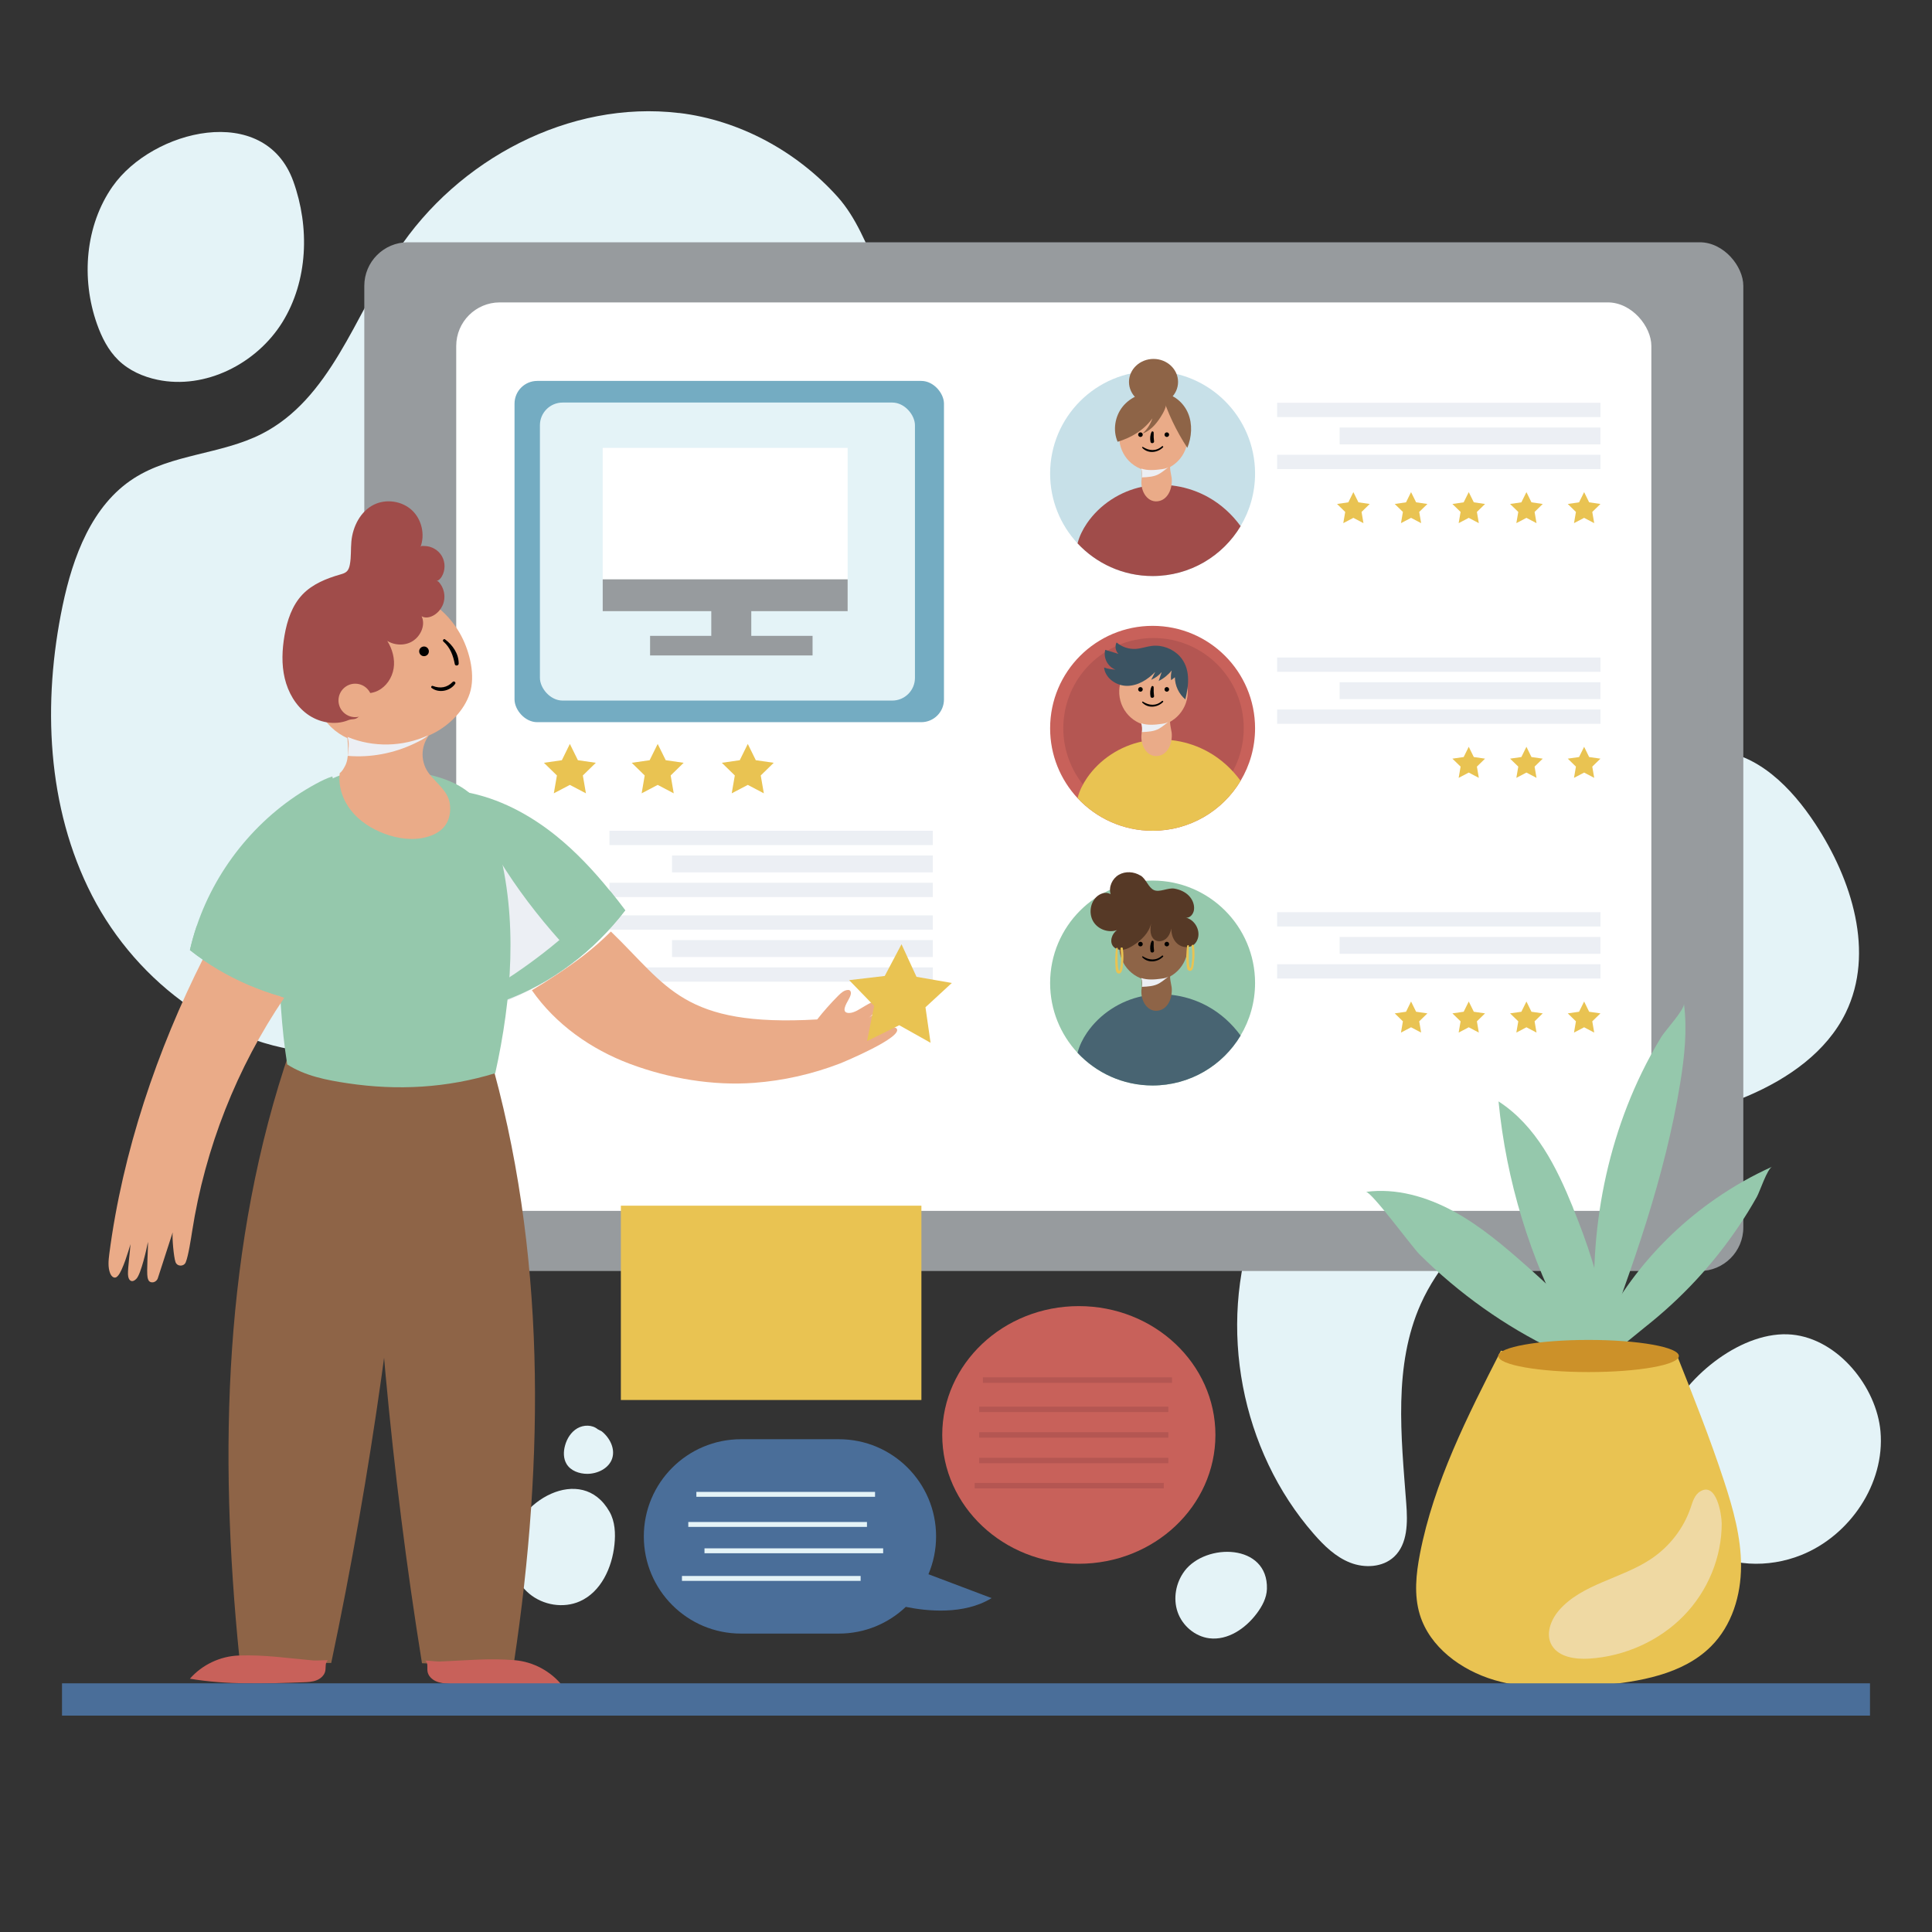 <?xml version="1.0" encoding="UTF-8"?>
<svg xmlns="http://www.w3.org/2000/svg" version="1.1" viewBox="0 0 500 500">
  <rect x="0" y="0" width="500" height="500" fill="#333333" stroke="none"/>
  <defs>
    <style>
      .cls-1, .cls-2, .cls-3, .cls-4, .cls-5, .cls-6, .cls-7, .cls-8, .cls-9 {
        mix-blend-mode: multiply;
      }

      .cls-1, .cls-10 {
        fill: #95c8ac;
      }

      .cls-11 {
        fill: #74acc2;
      }

      .cls-2, .cls-12 {
        fill: #eceff4;
      }

      .cls-13 {
        fill: #cc9129;
      }

      .cls-14 {
        fill: #fff;
      }

      .cls-15, .cls-8 {
        fill: #e9c352;
      }

      .cls-16 {
        fill: #563926;
      }

      .cls-3, .cls-17 {
        fill: #979b9e;
      }

      .cls-18, .cls-4 {
        fill: #a04c4a;
      }

      .cls-19, .cls-5 {
        fill: #c7e0e8;
      }

      .cls-4 {
        opacity: .5;
      }

      .cls-20 {
        fill: #4a6e99;
      }

      .cls-21 {
        isolation: isolate;
      }

      .cls-6, .cls-22 {
        fill: #8e6447;
      }

      .cls-23 {
        fill: #486472;
      }

      .cls-24 {
        fill: #1d262d;
      }

      .cls-25 {
        fill: #c8615a;
      }

      .cls-26 {
        fill: #3b5362;
      }

      .cls-27 {
        display: none;
      }

      .cls-28 {
        fill: #e4f3f7;
      }

      .cls-9, .cls-29 {
        fill: #eaab88;
      }

      .cls-30 {
        fill: #efd9a3;
      }
    </style>
  </defs>
  <!-- Generator: Adobe Illustrator 28.6.0, SVG Export Plug-In . SVG Version: 1.2.0 Build 709)  -->
  <g class="cls-21">
    <g id="BACKGROUND" class="cls-27">
      <rect class="cls-28" width="500" height="500"/>
    </g>
    <g id="OBJECTS">
      <g class="cls-7">
        <path class="cls-28" d="M154.68,369.88c-1.45-1.19-3.65-1.17-5.27-.23-1.62.94-2.69,2.65-3.18,4.46-.44,1.58-.45,3.37.4,4.77,1.06,1.76,3.26,2.54,5.32,2.55,2.71,0,5.63-1.41,6.48-3.98.83-2.54-.62-5.37-2.71-7.03l-1.02-.53Z"/>
        <path class="cls-28" d="M431.64,366.94c-5.03,11.41-2.05,26.44,8.24,33.48,7.55,5.16,17.78,5.43,26.27,2.03,12.6-5.04,21.7-18.46,20.52-31.98-1-11.45-10.91-23.93-22.93-25.08-12.6-1.2-27.25,10.56-32.09,21.55Z"/>
        <path class="cls-28" d="M175.73,29.25c-28.34-3.39-57.31,12.01-72.97,35.87-10.92,16.64-17.32,38.18-35.07,47.19-10.43,5.3-23.19,5.15-33.04,11.47-10.88,6.98-15.79,20.28-18.44,32.93-5.25,25.1-4.13,52.26,7.61,75.06,11.73,22.8,35.24,40.32,60.89,40.72,19.02.3,36.86-8.31,54.53-15.33,17.68-7.03,37.5-12.63,55.44-6.34,22.45,7.87,36.05,32.32,58.64,39.76,24.24,7.98,51.63-7.52,63.89-29.9,12.26-22.38,12.24-49.53,7.96-74.69-2.54-14.91-6.49-29.7-13.3-43.21-7-13.88-17.12-26.11-29.21-35.85-13.93-11.22-29.54-13.54-44.34-21.76-10.66-5.92-11.95-23.51-21.53-34.21-10.53-11.75-25.35-19.85-41.06-21.73Z"/>
        <path class="cls-28" d="M29.16,48.21c-7.11,10.15-8.2,23.87-4.09,35.56,1.22,3.48,2.92,6.88,5.57,9.45,2.74,2.66,6.37,4.28,10.11,5.06,12.36,2.6,25.64-4.14,32.31-14.86,6.66-10.72,7.13-24.61,2.85-36.49-7.43-20.63-36.48-13.36-46.75,1.29Z"/>
        <path class="cls-28" d="M132.07,400.07c-.46,4.61,1.36,9.44,4.93,12.4,3.56,2.96,8.81,3.83,13.04,1.96,5.5-2.43,8.36-8.71,8.98-14.69.3-2.9.16-5.97-1.28-8.51-7.22-12.75-24.52-2.58-25.67,8.83Z"/>
        <path class="cls-28" d="M306.54,406.61c-2.24,2.98-2.99,7.07-1.77,10.59,1.22,3.52,4.47,6.3,8.16,6.78,4.8.62,9.38-2.51,12.29-6.38,1.41-1.87,2.59-4.04,2.66-6.39.34-11.78-15.81-11.98-21.35-4.6Z"/>
        <path class="cls-28" d="M376.35,155.18c11.46-.78,23.16,4.72,29.88,14.04,3.28,4.55,5.38,9.83,8.31,14.61,2.93,4.78,7.04,9.26,12.47,10.65,5.41,1.39,11.1-.5,16.68-.22,11.14.58,19.96,9.6,26.09,18.93,9.5,14.44,15.47,33.36,7.9,48.9-4.96,10.18-14.92,17.07-25.32,21.52-10.41,4.45-21.56,6.89-32.16,10.87-11.73,4.41-22.75,10.72-32.48,18.62-8.24,6.68-15.68,14.67-20.02,24.35-7.14,15.94-5.07,34.25-3.76,51.67.37,4.87.41,10.45-3.16,13.78-2.95,2.75-7.61,2.99-11.37,1.51s-6.75-4.39-9.4-7.43c-18.88-21.57-24.96-53.58-15.3-80.56,6.87-19.19,20.79-35.29,27.27-54.62,4.75-14.15,5.24-29.7,1.42-44.12-2.39-9-6.4-17.52-8.48-26.59-4.1-17.88,14.81-34.78,31.44-35.91Z"/>
      </g>
      <g>
        <g>
          <rect class="cls-17" x="94.28" y="62.7" width="356.89" height="266.24" rx="11.28" ry="11.28"/>
          <rect class="cls-14" x="118.07" y="78.26" width="309.3" height="235.12" rx="11.28" ry="11.28"/>
          <path class="cls-3" d="M109.18,203.73c0,3.06-2.48,5.55-5.55,5.55s-5.55-2.48-5.55-5.55,2.48-5.55,5.55-5.55,5.55,2.48,5.55,5.55Z"/>
          <path class="cls-3" d="M439.12,237.32h0c1.57,0,2.85-1.28,2.85-2.85v-61.49c0-1.57-1.28-2.85-2.85-2.85h0c-1.57,0-2.85,1.28-2.85,2.85v61.49c0,1.57,1.28,2.85,2.85,2.85Z"/>
        </g>
        <g>
          <rect class="cls-11" x="133.16" y="98.58" width="111.14" height="88.32" rx="5.88" ry="5.88"/>
          <rect class="cls-28" x="139.73" y="104.18" width="97.06" height="77.13" rx="5.88" ry="5.88"/>
          <rect class="cls-14" x="155.98" y="115.91" width="63.39" height="42.26"/>
          <rect class="cls-17" x="155.98" y="149.93" width="63.39" height="8.24"/>
          <rect class="cls-17" x="184.08" y="157.17" width="10.35" height="8.45"/>
          <rect class="cls-17" x="168.24" y="164.56" width="42.05" height="5.07"/>
        </g>
        <g>
          <path class="cls-19" d="M324.81,122.56c0,4.97-1.37,9.62-3.75,13.6-4.63,7.74-13.1,12.92-22.78,12.92-7.67,0-14.58-3.26-19.42-8.46-4.4-4.74-7.09-11.08-7.09-18.05,0-14.65,11.87-26.52,26.52-26.52s26.52,11.87,26.52,26.52Z"/>
          <path class="cls-5" d="M321.88,122.14c0,4.38-1.21,8.47-3.3,11.97-4.08,6.81-11.53,11.37-20.05,11.37-6.75,0-12.84-2.87-17.1-7.45-3.87-4.17-6.25-9.76-6.25-15.9,0-12.9,10.45-23.35,23.35-23.35s23.35,10.45,23.35,23.35Z"/>
          <path class="cls-18" d="M321.07,136.16c-4.63,7.74-13.1,12.92-22.78,12.92-7.67,0-14.58-3.26-19.42-8.46.47-1.84,1.35-3.61,2.43-5.19,3.32-4.85,8.6-8.28,14.35-9.47,5.76-1.19,11.91-.16,17.04,2.71,3.3,1.84,6.16,4.44,8.37,7.49Z"/>
          <circle class="cls-29" cx="298.53" cy="113.11" r="8.87" transform="translate(80.31 346.12) rotate(-67.63)"/>
          <path d="M295.08,113.08c-.33-.04-.56-.34-.52-.66.04-.33.34-.56.66-.52.33.04.56.34.52.66-.04.33-.34.56-.66.52Z"/>
          <path d="M301.9,113.08c-.33-.04-.56-.34-.52-.66.04-.33.34-.56.66-.52.33.04.56.34.52.66-.04.33-.34.56-.66.52Z"/>
          <path d="M298.03,111.77c-.39.75-.44,1.76-.28,2.58.1.52.97.4.92-.12-.03-.39-.09-.77-.1-1.16,0-.38.02-.77-.01-1.15-.02-.26-.39-.41-.53-.14h0Z"/>
          <path d="M295.61,115.89c1.47,1.58,3.93,1.32,5.38-.12.18-.18-.09-.44-.27-.27-1.52,1.34-3.31,1.2-4.94.17-.14-.09-.28.11-.17.22h0Z"/>
          <path class="cls-9" d="M294.59,114.25c0,.42-.44.75-.99.75s-.99-.34-.99-.75.44-.75.99-.75.99.34.99.75Z"/>
          <path class="cls-9" d="M304.42,114.25c0,.42-.44.75-.99.75s-.99-.34-.99-.75.44-.75.99-.75.99.34.99.75Z"/>
          <path class="cls-22" d="M301.9,103.83c-.02,1.48-.73,2.86-1.53,4.1-1.17,1.82-2.67,3.56-4.7,4.29,1.19-1.06,2.08-2.44,2.57-3.95-2.18,3.03-5.42,4.99-9,6.06-1.29-2.95-.71-6.58,1.3-9.09,2.01-2.51,5.32-3.86,8.53-3.67.72.04,1.45.17,2.06.55.61.39.77.98.76,1.7Z"/>
          <path class="cls-22" d="M300.61,101.7c3.04.22,5.72,2.47,6.88,5.29,1.16,2.82.93,6.08-.21,8.91-2.83-4.32-5.22-9.25-6.68-14.2Z"/>
          <path class="cls-22" d="M304.88,98.84c0,3.29-2.84,5.95-6.35,5.95s-6.35-2.67-6.35-5.95,2.84-5.95,6.35-5.95,6.35,2.67,6.35,5.95Z"/>
          <path class="cls-29" d="M302.94,120.47c-.39.23.25,2.82.29,3.24.24,2.54-.82,5.24-3.03,5.9-3.01.89-5.24-2.35-4.75-5.72.15-1.04.07-2.13-.23-3.12,2.53,1.15,5.29,1.15,7.71-.3Z"/>
          <path class="cls-2" d="M295.53,123.56c.15-.76.09-1.56-.17-2.29,1.62.55,3.5.4,5.19.17.75-.1,1.55-.23,2.11-.74-.47.36-.88.69-1.35,1.04-.43.32-.85.64-1.32.91-1.32.76-2.96.84-4.47.9Z"/>
          <rect class="cls-12" x="330.52" y="104.24" width="83.68" height="3.7"/>
          <rect class="cls-12" x="330.52" y="117.7" width="83.68" height="3.7"/>
          <rect class="cls-12" x="346.7" y="110.64" width="67.49" height="4.37"/>
          <polygon class="cls-15" points="350.25 127.36 351.56 130 354.48 130.43 352.37 132.49 352.86 135.39 350.25 134.02 347.64 135.39 348.14 132.49 346.03 130.43 348.95 130 350.25 127.36"/>
          <polygon class="cls-15" points="365.18 127.36 366.49 130 369.41 130.43 367.29 132.49 367.79 135.39 365.18 134.02 362.57 135.39 363.07 132.49 360.96 130.43 363.88 130 365.18 127.36"/>
          <polygon class="cls-15" points="380.11 127.36 381.42 130 384.33 130.43 382.22 132.49 382.72 135.39 380.11 134.02 377.5 135.39 378 132.49 375.88 130.43 378.8 130 380.11 127.36"/>
          <polygon class="cls-15" points="395.04 127.36 396.34 130 399.26 130.43 397.15 132.49 397.65 135.39 395.04 134.02 392.43 135.39 392.93 132.49 390.81 130.43 393.73 130 395.04 127.36"/>
          <polygon class="cls-15" points="409.97 127.36 411.27 130 414.19 130.43 412.08 132.49 412.58 135.39 409.97 134.02 407.35 135.39 407.85 132.49 405.74 130.43 408.66 130 409.97 127.36"/>
        </g>
        <g>
          <path class="cls-25" d="M324.81,188.48c0,4.97-1.37,9.62-3.75,13.6-4.63,7.74-13.1,12.92-22.78,12.92-7.67,0-14.58-3.26-19.42-8.46-4.4-4.74-7.09-11.08-7.09-18.05,0-14.65,11.87-26.52,26.52-26.52s26.52,11.87,26.52,26.52Z"/>
          <path class="cls-4" d="M321.88,188.48c0,4.38-1.21,8.47-3.3,11.97-4.08,6.81-11.53,11.37-20.05,11.37-6.75,0-12.84-2.87-17.1-7.45-3.87-4.17-6.25-9.76-6.25-15.9,0-12.9,10.45-23.35,23.35-23.35s23.35,10.45,23.35,23.35Z"/>
          <path class="cls-15" d="M321.07,202.08c-4.63,7.74-13.1,12.92-22.78,12.92-7.67,0-14.58-3.26-19.42-8.46.47-1.84,1.35-3.61,2.43-5.19,3.32-4.85,8.6-8.28,14.35-9.47,5.76-1.19,11.91-.16,17.04,2.71,3.3,1.84,6.16,4.44,8.37,7.49Z"/>
          <circle class="cls-29" cx="298.53" cy="179.03" r="8.87" transform="translate(-24.77 49.99) rotate(-9.19)"/>
          <path d="M295.08,179c-.33-.04-.56-.34-.52-.66.04-.33.34-.56.66-.52.33.04.56.34.52.66-.04.33-.34.56-.66.52Z"/>
          <path d="M301.9,179c-.33-.04-.56-.34-.52-.66.04-.33.34-.56.66-.52.33.04.56.34.52.66-.04.33-.34.56-.66.52Z"/>
          <path d="M298.03,177.68c-.39.75-.44,1.76-.28,2.58.1.52.97.4.92-.13-.03-.39-.09-.77-.1-1.16,0-.38.02-.77-.01-1.15-.02-.26-.39-.41-.53-.14h0Z"/>
          <path d="M295.61,181.81c1.47,1.58,3.93,1.32,5.38-.12.18-.18-.09-.44-.27-.27-1.52,1.34-3.31,1.2-4.94.17-.14-.09-.28.11-.17.22h0Z"/>
          <path class="cls-9" d="M294.59,180.17c0,.42-.44.75-.99.75s-.99-.34-.99-.75.44-.75.99-.75.99.34.99.75Z"/>
          <path class="cls-9" d="M304.42,180.17c0,.42-.44.75-.99.75s-.99-.34-.99-.75.44-.75.99-.75.99.34.99.75Z"/>
          <path class="cls-29" d="M302.94,186.39c-.39.23.25,2.82.29,3.24.24,2.54-.82,5.24-3.03,5.9-3.01.89-5.24-2.35-4.75-5.72.15-1.04.07-2.13-.23-3.12,2.53,1.15,5.29,1.15,7.71-.3Z"/>
          <path class="cls-2" d="M295.53,189.48c.15-.76.09-1.56-.17-2.29,1.62.55,3.5.4,5.19.16.75-.1,1.55-.23,2.11-.74-.47.36-.88.69-1.35,1.04-.43.32-.85.64-1.32.91-1.32.76-2.96.84-4.47.9Z"/>
          <rect class="cls-12" x="330.52" y="170.16" width="83.68" height="3.7"/>
          <rect class="cls-12" x="330.52" y="183.62" width="83.68" height="3.7"/>
          <rect class="cls-12" x="346.7" y="176.56" width="67.49" height="4.37"/>
          <polygon class="cls-15" points="380.11 193.27 381.42 195.92 384.33 196.34 382.22 198.4 382.72 201.31 380.11 199.94 377.5 201.31 378 198.4 375.88 196.34 378.8 195.92 380.11 193.27"/>
          <polygon class="cls-15" points="395.04 193.27 396.34 195.92 399.26 196.34 397.15 198.4 397.65 201.31 395.04 199.94 392.43 201.31 392.93 198.4 390.81 196.34 393.73 195.92 395.04 193.27"/>
          <polygon class="cls-15" points="409.97 193.27 411.27 195.92 414.19 196.34 412.08 198.4 412.58 201.31 409.97 199.94 407.35 201.31 407.85 198.4 405.74 196.34 408.66 195.92 409.97 193.27"/>
          <path class="cls-26" d="M305.33,169.85c-1.81-1.97-4.59-3.01-7.25-2.69-1.39.17-2.73.68-4.12.77-1.79.12-3.62-.49-4.99-1.66-.5.95-.28,2.23.5,2.96-1.14-.35-2.28-.7-3.42-1.05-.6,2.04.66,4.44,2.67,5.12-1.02-.03-2.03-.22-2.99-.55.3,2.77,3.18,4.76,5.96,4.75s5.35-1.61,7.28-3.62c-.35.68-.69,1.36-1.04,2.05,1.04-.44,1.98-1.13,2.71-1.99-.26.77-.52,1.53-.78,2.3,1.31-.65,2.47-1.59,3.38-2.73-.21.82-.27,1.68-.16,2.52.33-.25.65-.5.98-.75.02,2.18,1.03,4.32,2.7,5.72.95-3.76,1.38-8.07-1.44-11.16Z"/>
        </g>
        <g>
          <path class="cls-10" d="M324.81,254.4c0,4.97-1.37,9.62-3.75,13.6-4.63,7.74-13.1,12.92-22.78,12.92-7.67,0-14.58-3.26-19.42-8.46-4.4-4.74-7.09-11.08-7.09-18.05,0-14.65,11.87-26.52,26.52-26.52s26.52,11.87,26.52,26.52Z"/>
          <path class="cls-1" d="M320.95,253.4c0,4.19-1.15,8.11-3.16,11.45-3.9,6.52-11.03,10.88-19.19,10.88-6.46,0-12.28-2.74-16.36-7.13-3.71-3.99-5.98-9.33-5.98-15.21,0-12.34,10-22.34,22.34-22.34s22.34,10,22.34,22.34Z"/>
          <path class="cls-23" d="M321.07,268c-4.63,7.74-13.1,12.92-22.78,12.92-7.67,0-14.58-3.26-19.42-8.46.47-1.84,1.35-3.61,2.43-5.19,3.32-4.85,8.6-8.28,14.35-9.47,5.76-1.19,11.91-.16,17.04,2.71,3.3,1.84,6.16,4.44,8.37,7.49Z"/>
          <circle class="cls-22" cx="298.53" cy="244.95" r="8.87"/>
          <path d="M295.08,244.92c-.33-.04-.56-.34-.52-.66.04-.33.34-.56.66-.52.33.04.56.34.52.66-.04.33-.34.56-.66.52Z"/>
          <path d="M301.9,244.92c-.33-.04-.56-.34-.52-.66.04-.33.34-.56.66-.52.33.04.56.34.52.66-.04.33-.34.56-.66.52Z"/>
          <path d="M298.03,243.6c-.39.75-.44,1.76-.28,2.58.1.52.97.4.92-.13-.03-.39-.09-.77-.1-1.16,0-.38.02-.77-.01-1.15-.02-.26-.39-.41-.53-.14h0Z"/>
          <path d="M295.61,247.73c1.47,1.58,3.93,1.32,5.38-.12.18-.18-.09-.44-.27-.27-1.52,1.34-3.31,1.2-4.94.17-.14-.09-.28.11-.17.22h0Z"/>
          <path class="cls-6" d="M294.59,246.09c0,.42-.44.75-.99.75s-.99-.34-.99-.75.44-.75.99-.75.99.34.99.75Z"/>
          <path class="cls-6" d="M304.42,246.09c0,.42-.44.75-.99.75s-.99-.34-.99-.75.44-.75.99-.75.99.34.99.75Z"/>
          <path class="cls-22" d="M302.94,252.31c-.39.23.25,2.82.29,3.24.24,2.54-.82,5.24-3.03,5.9-3.01.89-5.24-2.35-4.75-5.72.15-1.04.07-2.13-.23-3.12,2.53,1.15,5.29,1.15,7.71-.3Z"/>
          <path class="cls-2" d="M295.53,255.4c.15-.76.09-1.56-.17-2.29,1.62.55,3.5.4,5.19.17.75-.1,1.55-.23,2.11-.74-.47.36-.88.69-1.35,1.04-.43.32-.85.64-1.32.91-1.32.76-2.96.84-4.47.9Z"/>
          <rect class="cls-12" x="330.52" y="236.08" width="83.68" height="3.7"/>
          <rect class="cls-12" x="330.52" y="249.54" width="83.68" height="3.7"/>
          <rect class="cls-12" x="346.7" y="242.48" width="67.49" height="4.37"/>
          <polygon class="cls-15" points="365.18 259.19 366.49 261.84 369.41 262.26 367.29 264.32 367.79 267.23 365.18 265.86 362.57 267.23 363.07 264.32 360.96 262.26 363.88 261.84 365.18 259.19"/>
          <polygon class="cls-15" points="380.11 259.19 381.42 261.84 384.33 262.26 382.22 264.32 382.72 267.23 380.11 265.86 377.5 267.23 378 264.32 375.88 262.26 378.8 261.84 380.11 259.19"/>
          <polygon class="cls-15" points="395.04 259.19 396.34 261.84 399.26 262.26 397.15 264.32 397.65 267.23 395.04 265.86 392.43 267.23 392.93 264.32 390.81 262.26 393.73 261.84 395.04 259.19"/>
          <polygon class="cls-15" points="409.97 259.19 411.27 261.84 414.19 262.26 412.08 264.32 412.58 267.23 409.97 265.86 407.35 267.23 407.85 264.32 405.74 262.26 408.66 261.84 409.97 259.19"/>
          <path class="cls-16" d="M295.14,226.59c-1.67-1.03-3.9-1.18-5.6-.19-1.7.99-2.68,3.15-2.11,5.03-1.16-.77-2.8-.21-3.77.79-1.61,1.66-1.89,4.45-.64,6.4,1.25,1.95,3.9,2.86,6.09,2.09-1.4.91-2.07,3.07-.94,4.3.64.69,1.67.91,2.6.76.93-.15,1.78-.62,2.57-1.13,2.08-1.35,4.02-3.22,4.56-5.63-.12.8-.23,1.62-.1,2.41.13.8.56,1.59,1.28,1.96.88.45,2.01.17,2.74-.5.73-.66,1.12-1.63,1.32-2.6-.04,1.52.5,3.12,1.7,4.07s3.07,1.07,4.21.06c.47-.42.79-.99.97-1.6.64-2.22-.9-4.83-3.15-5.34,1.07.22,1.98-.91,2.13-1.99.19-1.37-.41-2.77-1.39-3.74-.98-.97-2.31-1.53-3.67-1.77-1.69-.29-3.83,1.06-5.32.37-1.45-.67-1.99-2.87-3.46-3.77Z"/>
          <path class="cls-15" d="M307.22,244.81c-.22,1.65-.28,3.29-.11,4.95.06.56.11,1.5.87,1.5.95,0,.94-1.76,1.03-2.36.2-1.4.16-2.78-.03-4.18-.05-.33-.63-.25-.58.08.12.89.18,1.79.16,2.69-.01.45-.04.9-.1,1.34,0-.07-.19,1.64-.32,1.69-.68.27-.51-5.24-.46-5.71.03-.29-.41-.28-.45,0h0Z"/>
          <path class="cls-15" d="M288.82,245.5c-.22,1.65-.28,3.29-.11,4.95.06.56.11,1.5.87,1.5.95,0,.94-1.76,1.03-2.36.2-1.4.16-2.78-.03-4.18-.05-.33-.63-.25-.58.08.12.89.18,1.79.16,2.69-.01.45-.04.9-.1,1.34,0-.07-.19,1.64-.32,1.69-.68.27-.51-5.24-.46-5.71.03-.29-.41-.28-.45,0h0Z"/>
        </g>
        <g>
          <polygon class="cls-15" points="147.48 192.53 149.56 196.74 154.2 197.41 150.84 200.69 151.64 205.31 147.48 203.13 143.33 205.31 144.13 200.69 140.77 197.41 145.41 196.74 147.48 192.53"/>
          <polygon class="cls-15" points="170.21 192.53 172.29 196.74 176.93 197.41 173.57 200.69 174.36 205.31 170.21 203.13 166.06 205.31 166.85 200.69 163.49 197.41 168.13 196.74 170.21 192.53"/>
          <polygon class="cls-15" points="193.53 192.53 195.6 196.74 200.24 197.41 196.88 200.69 197.68 205.31 193.53 203.13 189.37 205.31 190.17 200.69 186.81 197.41 191.45 196.74 193.53 192.53"/>
        </g>
      </g>
      <g>
        <rect class="cls-15" x="160.68" y="312.03" width="77.78" height="50.29"/>
        <rect class="cls-8" x="169.97" y="321.75" width="61.31" height="1.69"/>
        <rect class="cls-8" x="168.92" y="327.25" width="61.31" height="1.69"/>
        <rect class="cls-8" x="169.97" y="333.9" width="61.31" height="1.69"/>
        <rect class="cls-8" x="168.92" y="340.56" width="61.31" height="1.69"/>
        <rect class="cls-8" x="171.88" y="347.21" width="61.31" height="1.69"/>
      </g>
      <g>
        <path class="cls-20" d="M256.63,413.59l-16.35-6.18c1.27-3.01,1.98-6.32,1.98-9.79h0c0-13.89-11.26-25.15-25.15-25.15h-25.34c-13.89,0-25.15,11.26-25.15,25.15h0c0,13.89,11.26,25.15,25.15,25.15h25.34c6.71,0,12.8-2.63,17.31-6.91,5.43,1.11,15.03,2.13,22.21-2.27Z"/>
        <rect class="cls-28" x="180.22" y="386.1" width="46.24" height="1.27"/>
        <rect class="cls-28" x="178.13" y="393.89" width="46.24" height="1.27"/>
        <rect class="cls-28" x="182.32" y="400.71" width="46.24" height="1.27"/>
        <rect class="cls-28" x="176.49" y="407.86" width="46.24" height="1.27"/>
      </g>
      <g>
        <ellipse class="cls-25" cx="279.2" cy="371.36" rx="35.35" ry="33.34"/>
        <rect class="cls-4" x="254.37" y="356.46" width="48.94" height="1.42"/>
        <rect class="cls-4" x="253.42" y="364.03" width="48.94" height="1.42"/>
        <rect class="cls-4" x="253.42" y="370.65" width="48.94" height="1.42"/>
        <rect class="cls-4" x="253.42" y="377.27" width="48.94" height="1.42"/>
        <rect class="cls-4" x="252.24" y="383.78" width="48.94" height="1.42"/>
      </g>
      <g>
        <path class="cls-10" d="M458.64,301.93c-1.3.59-3.19,6.42-3.96,7.8-1.43,2.55-2.96,5.04-4.59,7.47-3.32,4.95-7.04,9.65-11.12,14.05-4.08,4.4-8.52,8.49-13.26,12.23-3.88,3.06-9.62,8.41-14.51,9.48-.67-3.25,2.79-8.24,4.3-11.05,2.23-4.14,4.81-8.11,7.69-11.87,5.82-7.6,12.88-14.33,20.86-19.85,4.58-3.17,9.47-5.95,14.59-8.25Z"/>
        <path class="cls-10" d="M435.8,259.75c.89,6.76.15,13.62-.93,20.36-1.97,12.21-5.08,24.22-8.78,36.05-1.84,5.87-3.82,11.7-5.89,17.5-1.93,5.42-3.46,12.13-6.41,16.97-3.44-24.49.19-50.65,11.13-73.09,1.54-3.16,3.23-6.25,5.07-9.26.95-1.55,6.01-7.02,5.81-8.54Z"/>
        <path class="cls-10" d="M407.11,312.58c-4.22-10.42-9.49-21.18-19.29-27.54,1.99,20.5,8.13,40.64,18.01,59.05,1.08,2.02,4.94,9.45,8.18,8.78,3.54-.73,1.54-10.1,1.24-12.33-1.26-9.62-4.5-18.92-8.16-27.96Z"/>
        <path class="cls-10" d="M395.49,328c-6.06-5.37-12.26-10.67-19.26-14.49-7.01-3.82-14.94-6.1-22.74-5.05,1.38-.18,12.02,14.33,13.82,16.11,5.17,5.14,10.74,9.82,16.62,13.99,5.78,4.1,11.87,7.7,18.18,10.75,4.5,2.17,16.09,7.84,10.35-2.24-4.31-7.55-10.67-13.49-16.97-19.07Z"/>
        <g class="cls-7">
          <path class="cls-10" d="M419.17,344.49c10.76-8.93,20.57-19.08,29.57-29.77.48-.57-.34-1.41-.83-.83-9.07,10.71-18.92,20.59-29.18,30.16-.29.28.14.69.44.44h0Z"/>
        </g>
        <g class="cls-7">
          <path class="cls-10" d="M415.29,338.78c3.89-20.82,9.79-40.95,15.8-61.22.23-.79-.94-1.09-1.21-.33-7.19,19.75-11.79,40.65-15.5,61.3-.11.6.8.86.92.25h0Z"/>
        </g>
        <g class="cls-7">
          <path class="cls-10" d="M393.13,297.6c4.37,13.71,8.66,27.53,14.17,40.84.23.55,1.11.34.92-.25-4.51-13.69-9.75-27.13-14.37-40.78-.15-.45-.87-.26-.72.2h0Z"/>
        </g>
        <g class="cls-7">
          <path class="cls-10" d="M363.52,315.11c7.49,3.89,14.76,8.3,21.59,13.27,7,5.11,13.27,10.9,19.43,16.97.61.6,1.48-.3.93-.93-11.31-12.74-26.06-23.01-41.51-30.05-.49-.22-.93.48-.43.74h0Z"/>
        </g>
        <path class="cls-15" d="M433.79,350.23c4.36,10.94,8.73,21.89,12.39,33.06,2.35,7.17,4.42,14.55,4.4,22.06-.02,7.52-2.33,15.28-7.76,20.72-7.27,7.28-18.54,9.19-29.03,10.13-9.05.81-18.36,1.17-27.05-1.4-8.68-2.57-16.72-8.57-19.28-16.9-1.56-5.09-.99-10.55.02-15.77,3.58-18.5,12.32-35.67,20.96-52.58,14.82,4.58,30.61,5.5,45.34.68Z"/>
        <path class="cls-13" d="M434.49,350.93c0,2.3-10.46,4.16-23.37,4.16s-23.37-1.86-23.37-4.16,10.46-4.16,23.37-4.16,23.37,1.86,23.37,4.16Z"/>
        <path class="cls-30" d="M445.58,394.14c.04,8.82-3.56,17.6-9.86,24.05-6.3,6.45-15.23,10.49-24.45,11.06-3.59.22-7.79-.39-9.61-3.35-1.76-2.86-.39-6.61,1.82-9.16,5.87-6.79,16.13-8.19,23.7-13.21,4.85-3.21,8.55-7.98,10.36-13.34.53-1.57,1.02-3.34,2.48-4.22,4.26-2.55,5.54,6.15,5.55,8.17Z"/>
      </g>
      <rect class="cls-12" x="157.73" y="215" width="83.68" height="3.7"/>
      <rect class="cls-12" x="157.73" y="228.46" width="83.68" height="3.7"/>
      <rect class="cls-12" x="173.92" y="221.4" width="67.49" height="4.37"/>
      <rect class="cls-12" x="157.73" y="236.9" width="83.68" height="3.7"/>
      <rect class="cls-12" x="157.73" y="250.36" width="83.68" height="3.7"/>
      <rect class="cls-12" x="173.92" y="243.3" width="67.49" height="4.37"/>
      <g>
        <g>
          <g>
            <g>
              <path class="cls-10" d="M161.81,235.59c-8.05,10.48-19.06,19-31.5,23.46-.31-1.51-.63-3.03-.94-4.54-3.42-16.33-7.08-33.07-8.96-49.54,8.65,1.56,16.66,5.82,23.51,11.34,5.21,4.2,9.79,9.11,14.01,14.32,1.33,1.63,2.62,3.29,3.88,4.97Z"/>
              <path class="cls-2" d="M120.41,204.97c6.42,16.29,16.85,30.68,28.98,43.31-5.58,4.53-12.43,8.38-19.08,11.11-4.5-17.72-7.3-36.33-9.89-54.42Z"/>
            </g>
            <path class="cls-1" d="M161.81,235.59c-8.05,10.48-19.06,19-31.5,23.46-.31-1.51-.63-3.03-.94-4.54,10.55-6.61,20.19-14.68,28.56-23.89,1.33,1.63,2.62,3.29,3.88,4.97Z"/>
          </g>
          <path class="cls-29" d="M211.48,263.84c1.7-2.16,3.52-4.21,5.46-6.16.71-.71,1.52-1.44,2.52-1.48.15,0,.32.01.44.1.73.55,0,1.85-.32,2.43-.57,1.06-2.04,3.41.14,3.43,1.4.01,2.88-1.11,4.04-1.77,1.11-.63,2.38-1.41,3.72-1.6,1.95-.28,1.53.96.4,1.95-1.05.92-2.1,1.84-3.15,2.76,1.03-.9,2.33-1.44,3.65-1.75.8-.19,1.67-.47,2.51-.41,1.32.09,1.37,1.18.39,1.97-1.45,1.17-3.02,2.18-4.7,3,1.51-.55,3.17-.7,4.75-.43.26.04.54.11.71.31,1.83,2.19-13.76,8.69-14.66,9.04-7.11,2.74-14.61,4.44-22.21,5.01-10.71.8-22.09-1.14-32.15-4.91-10.06-3.77-19.23-10.24-25.37-19.05,4.58-2.75,9.1-5.71,13.34-8.96,2.5-1.92,4.88-4.01,7.11-6.24,14.66,14.12,18.63,24.75,53.38,22.75Z"/>
          <polygon class="cls-15" points="233.31 244.37 237.19 252.8 246.33 254.39 239.51 260.68 240.83 269.87 232.73 265.33 224.4 269.42 226.22 260.32 219.76 253.66 228.97 252.58 233.31 244.37"/>
        </g>
        <g>
          <path class="cls-22" d="M106.88,281.14c-3.88,50.3-10.73,99.88-21.16,149.24-8.02,0-15.86-.39-23.79-1.6-5.34-52.89-4.09-106.98,13.21-157.24,10.83,6.26,19.32,8.22,31.75,9.6Z"/>
          <path class="cls-25" d="M84.89,429.69c-.8.53-.53,1.74-.69,2.68-.2,1.15-1.17,2.05-2.26,2.48-1.09.43-2.28.48-3.45.52-9.8.36-19.67.71-29.34-.92,3.15-3.61,7.83-5.83,12.62-6,6.81-.24,12.6.69,19.4,1.28.84.07,2.88-.12,3.71-.05Z"/>
        </g>
        <g>
          <path class="cls-22" d="M95.28,280.35c1.44,50.43,5.9,100.28,13.93,150.09,8.01.39,15.86.38,23.84-.44,7.89-52.57,8.3-106.58-6.55-157.62-11.12,5.72-18.74,7.2-31.22,7.97Z"/>
          <path class="cls-25" d="M110.07,429.78c.77.57.44,1.76.56,2.71.14,1.16,1.07,2.1,2.14,2.59,1.06.48,2.26.59,3.42.69,9.77.83,19.62,1.66,29.35.5-2.97-3.76-7.54-6.21-12.32-6.61-6.79-.57-12.62.08-19.43.34-.84.03-2.87-.26-3.71-.23Z"/>
        </g>
        <path class="cls-10" d="M128.17,277.75c4.3-19.38,5.86-39.88.69-59-1.21-4.48-2.87-8.99-6.02-12.28-4.13-4.31-10.18-5.87-15.97-6.75-4.75-.72-9.61-1.09-14.35-.27s-9.39,2.94-12.67,6.6c-1.89,2.11-3.28,4.66-4.36,7.32-4.17,10.22-3.92,21.72-3.5,32.81.36,9.8.8,19.62,2.34,29.29,4.65,3,10.24,4.07,15.65,4.88,12.91,1.93,25.65,1.23,38.18-2.6Z"/>
        <g>
          <path class="cls-29" d="M73.56,258.23c-12.28,18.09-20.49,38.92-23.85,60.52-.27,1.74-.97,6.32-1.64,7.92-.49,1.18-2.21,1.15-2.65-.05-.46-1.26-.91-6.37-.73-7.69l-3.87,11.95c-.27.66-.96,1.1-1.66.97-.69-.13-.85-.71-.97-1.25-.3-1.38.18-7.79.1-9.2-.31,1.69-1.79,8.29-2.98,9.53-.33.34-.75.68-1.22.61-.73-.11-.94-1.04-.97-1.77-.06-1.45.58-6.33.65-7.78-.5,1.72-2.02,6.77-3.2,8.13-.18.2-.38.41-.63.49-.64.19-1.2-.47-1.44-1.09-.6-1.56-.43-3.3-.22-4.96,3.44-26.44,12.36-52.84,24.35-76.58,2.97,2.7,17.19,8.76,20.91,10.26Z"/>
          <path class="cls-10" d="M83.12,254.74c-.59,1.69-1.24,3.36-1.93,5.02-11.61-1.86-22.83-6.57-32.04-13.88.48-2.1,1.06-4.17,1.75-6.21,5.23-15.53,16.45-29.03,30.88-36.83,1.36-.74,2.75-1.43,4.23-1.9,4.29,17.71,3.19,36.64-2.89,53.81Z"/>
          <path class="cls-1" d="M83.12,254.74c-.59,1.69-1.24,3.36-1.93,5.02-11.61-1.86-22.83-6.57-32.04-13.88.48-2.1,1.06-4.17,1.75-6.21,1.46.74,2.98,2.03,3.96,2.61,5.05,2.95,10.24,5.66,15.55,8.13,4.07,1.88,8.3,3.65,12.71,4.34Z"/>
        </g>
        <g>
          <path class="cls-29" d="M107.18,153.89c5.2,1.57,9.74,5.96,12.25,10.78,2.17,4.17,3.65,10.19,2.14,14.8-1.48,4.51-5.36,8.28-9.44,10.34-5.34,2.69-12.22,3.57-18.07,2.53-7.56-1.35-12.92-7.28-12.89-15.22.02-7.15,3.44-15.15,8.81-19.8,4.37-3.78,11.72-5.08,17.2-3.42Z"/>
          <path d="M114.74,166.02c1.78,1.55,2.53,3.6,2.96,5.85.11.58,1.01.43,1.01-.14,0-2.57-1.55-4.79-3.54-6.27-.32-.24-.74.3-.43.56h0Z"/>
          <path d="M111.68,178.02c1.85,1.45,4.81.85,6.12-1.05.27-.38-.32-.82-.64-.49-1.46,1.51-3.26,1.77-5.18,1.03-.28-.11-.54.33-.3.52h0Z"/>
          <path d="M110.96,168.3c.15.68-.28,1.34-.96,1.49-.68.15-1.34-.28-1.49-.96-.15-.68.28-1.34.96-1.49s1.34.29,1.49.96Z"/>
          <path class="cls-9" d="M108.28,172.94c.23,1.08-.61,2.17-1.87,2.44-1.27.27-2.48-.38-2.71-1.46-.23-1.08.61-2.17,1.87-2.44,1.27-.27,2.48.38,2.71,1.46Z"/>
          <path class="cls-18" d="M90.06,186.41c-3.45,1.37-7.56.58-10.56-1.61-3-2.19-4.95-5.63-5.81-9.25-.86-3.62-.69-7.41-.06-11.08.67-3.87,1.95-7.78,4.66-10.62,2.58-2.7,6.2-4.15,9.79-5.18.58-.17,1.2-.34,1.64-.76.49-.46.7-1.14.82-1.8.38-1.98.21-4.02.4-6.03.37-3.85,2.35-7.75,5.82-9.47,3.15-1.56,7.23-.97,9.81,1.4s3.5,6.39,2.21,9.66c.12-.49.59-.37,1.09-.36,1.83.01,3.61,1.06,4.51,2.65s.89,3.66-.04,5.23c-.32.55-.8,1.07-1.42,1.19.48-.08.78.39,1.07.79.91,1.28,1.24,2.96.89,4.49-.35,1.53-1.38,2.9-2.76,3.65-.93.51-2.12.73-3.01.17,1.03,2.17-.1,4.87-2.06,6.27-1.96,1.4-4.76,1.37-6.82.12,1.31,2.08,2.04,4.7,1.64,7.13-.39,2.43-1.91,4.7-4.12,5.78-2.21,1.07-5.08.8-6.89-.86.62.8,1.25,1.6,1.87,2.4.46.59.93,1.2,1.13,1.92.33,1.2-.18,2.54-1.12,3.34-.94.81-1.53.36-2.68.82Z"/>
          <path class="cls-29" d="M96.26,181.39c-.07,2.39-2.06,4.28-4.45,4.21-2.39-.07-4.28-2.06-4.21-4.45.07-2.39,2.06-4.28,4.45-4.21,2.39.07,4.28,2.06,4.21,4.45Z"/>
          <g class="cls-7">
            <path class="cls-29" d="M93.08,178.39c-.95-.09-1.57.6-2.06,1.34-.6.91-1.3,1.99-1.53,3.06-.15.67.77,1.1,1.14.48.41-.69.64-1.48,1.01-2.2.33-.66.75-1.72,1.56-1.84.51-.08.33-.8-.11-.84h0Z"/>
          </g>
          <g class="cls-7">
            <path class="cls-29" d="M91.41,180.87c.61.25.91.81.89,1.44-.02.83,1.33.73,1.17-.16-.18-.96-.95-1.73-1.87-1.99-.47-.13-.62.53-.2.71h0Z"/>
          </g>
        </g>
        <g>
          <path class="cls-29" d="M111.05,190.26c-1.1,1.44-1.71,3.26-1.69,5.07.02,1.82.66,3.62,1.8,5.04,2.03,2.54,4.82,4.46,5.26,7.68.27,1.97-.07,4.08-1.27,5.67-1.08,1.45-2.76,2.34-4.5,2.84-3.68,1.07-7.68.52-11.26-.84-3.26-1.24-6.3-3.17-8.48-5.89s-3.41-6.27-2.99-9.73c.65-.5.97-1.13,1.37-1.85,1.12-2.03.75-5.4.58-7.72.5.64,3.45.98,4.21.95,6.07-.24,11.22.76,16.96-1.24Z"/>
          <path class="cls-2" d="M110.79,190.3c-6.49,3.01-14.24,3.17-20.84.42.51,1.61.24,3.22.06,4.9,5.92.5,11.96-.66,17.31-3.23,1.28-.61,2.42-1.14,3.47-2.09Z"/>
        </g>
      </g>
      <rect class="cls-20" x="16.05" y="435.64" width="467.9" height="8.36"/>
    </g>
    <g id="DESIGNED_BY_FREEPIK" class="cls-27">
      <g>
        <g>
          <g>
            <path class="cls-24" d="M260.1,467.44c-.43.44-.8.93-1.11,1.45l-.47-.24c-.07-.3-.35-.5-.66-.47-.33.04-.57.34-.53.67.04.33.34.57.67.53.07,0,.13-.03.18-.05l.45.23c-.25.55-.43,1.14-.54,1.74l.75.13c.23-1.31.85-2.51,1.79-3.47l-.54-.53Z"/>
            <path class="cls-24" d="M265.59,465.14c-.17,0-.34,0-.51.02l-.07-.63c.19-.15.3-.39.27-.64-.05-.39-.4-.67-.8-.63-.39.05-.67.4-.63.8.03.25.19.46.4.56l.07.62c-.71.12-1.4.33-2.06.65l.33.68c.93-.45,1.94-.67,3-.67.5,0,.99.05,1.47.16l.16-.74c-.53-.12-1.09-.17-1.64-.17Z"/>
            <path class="cls-24" d="M272.19,467.69c.33-.04.57-.34.53-.67-.04-.33-.34-.57-.67-.53-.31.04-.54.3-.53.61l-.42.36c-.42-.43-.89-.81-1.41-1.14l-.4.64c1.13.71,2.02,1.73,2.56,2.93l.69-.31c-.25-.55-.57-1.07-.94-1.55l.4-.35c.06.01.13.02.19,0Z"/>
            <path class="cls-24" d="M265.04,475.35c-.39.02-.77.03-1.16.03-.88,0-1.73-.06-2.48-.18-.39-.06-.85-.15-1.27-.29,1.05,1.86,3.07,3.12,5.39,3.12,2.86,0,5.26-1.92,5.95-4.5-.68.45-1.51.83-2.46,1.12-1.18.37-2.55.61-3.97.69Z"/>
            <path class="cls-24" d="M265.59,466.65c-3.35,0-6.08,2.67-6.08,5.94,0,.43.05.85.14,1.26.67.48,2.71.89,5.35.73,2.88-.17,5.3-.96,6.67-2.16,0-.19-.02-.39-.05-.58-.38-2.96-2.97-5.2-6.03-5.2ZM263.43,473.17c-1.02,0-1.85-.83-1.85-1.85s.83-1.85,1.85-1.85,1.85.83,1.85,1.85-.83,1.85-1.85,1.85ZM268.17,472.26c-.75,0-1.36-.61-1.36-1.36s.61-1.36,1.36-1.36,1.36.61,1.36,1.36-.61,1.36-1.36,1.36Z"/>
          </g>
          <path class="cls-24" d="M281.6,468.52c-.29-.12-.81-.31-1.38-.24-.55.07-.84.34-.84,1.01v.87h2.23v1.72h-2.23v5.45h-1.93v-5.45h-1.34v-1.72h1.34v-.89c0-1.68.9-2.78,2.57-2.78.64,0,1.16.12,1.59.31v1.73Z"/>
          <path class="cls-24" d="M286.3,471.85c-.18-.03-.36-.05-.53-.05-.9,0-1.51.55-1.51,1.61v3.91h-1.93v-7.17h1.87v.78c.45-.67,1.14-.98,2.02-.98.41,0,.85.13,1.09.34l-1.02,1.55Z"/>
          <path class="cls-24" d="M293.97,473.73c0,.22-.01.49-.04.65h-5.08c.21,1.04.93,1.49,1.84,1.49.62,0,1.3-.25,1.81-.69l1.13,1.24c-.81.75-1.85,1.09-3.06,1.09-2.2,0-3.72-1.5-3.72-3.75s1.48-3.8,3.63-3.8,3.48,1.53,3.49,3.77ZM288.85,473.07h3.18c-.18-.92-.73-1.44-1.56-1.44-.91,0-1.44.55-1.61,1.44Z"/>
          <path class="cls-24" d="M301.62,473.73c0,.22-.01.49-.04.65h-5.08c.21,1.04.93,1.49,1.84,1.49.62,0,1.3-.25,1.81-.69l1.13,1.24c-.81.75-1.85,1.09-3.06,1.09-2.2,0-3.72-1.5-3.72-3.75s1.48-3.8,3.63-3.8,3.48,1.53,3.49,3.77ZM296.5,473.07h3.18c-.18-.92-.73-1.44-1.56-1.44-.91,0-1.44.55-1.61,1.44Z"/>
          <path class="cls-24" d="M309.96,473.74c0,2.15-1.5,3.77-3.47,3.77-.96,0-1.64-.38-2.11-.93v3.71h-1.92v-10.13h1.89v.79c.47-.58,1.15-.98,2.14-.98,1.98,0,3.48,1.62,3.48,3.77ZM304.29,473.74c0,1.13.75,1.98,1.84,1.98s1.85-.88,1.85-1.98-.71-1.98-1.85-1.98-1.84.84-1.84,1.98Z"/>
          <path class="cls-24" d="M313.07,467.81c0,.7-.54,1.23-1.24,1.23s-1.23-.53-1.23-1.23.53-1.24,1.23-1.24,1.24.55,1.24,1.24ZM312.81,477.33h-1.93v-7.17h1.93v7.17Z"/>
          <path class="cls-24" d="M316.03,472.71l2.7-2.55h2.37l-3.48,3.38,3.5,3.8h-2.38l-2.72-2.9v2.9h-1.93v-10.66h1.93v6.04Z"/>
        </g>
        <g>
          <path class="cls-24" d="M184.41,477.26v-1.05c-.53.72-1.39,1.23-2.39,1.23-1.85,0-3.15-1.41-3.15-3.71s1.29-3.72,3.15-3.72c.95,0,1.82.47,2.39,1.25v-3.76h1.1v9.77h-1.1ZM184.41,475.34v-3.21c-.4-.62-1.24-1.14-2.12-1.14-1.42,0-2.27,1.17-2.27,2.74s.85,2.72,2.27,2.72c.88,0,1.73-.5,2.12-1.11Z"/>
          <path class="cls-24" d="M186.93,473.72c0-2.05,1.46-3.71,3.49-3.71,2.14,0,3.4,1.67,3.4,3.79v.28h-5.73c.09,1.33,1.03,2.45,2.55,2.45.81,0,1.63-.32,2.18-.89l.53.72c-.7.7-1.65,1.08-2.81,1.08-2.09,0-3.6-1.51-3.6-3.72ZM190.4,470.92c-1.51,0-2.26,1.27-2.31,2.36h4.64c-.01-1.05-.72-2.36-2.33-2.36Z"/>
          <path class="cls-24" d="M194.61,476.33l.57-.79c.47.54,1.36,1.01,2.33,1.01,1.08,0,1.67-.51,1.67-1.22,0-1.71-4.38-.66-4.38-3.28,0-1.1.95-2.04,2.64-2.04,1.2,0,2.05.45,2.62,1.03l-.51.76c-.42-.51-1.2-.89-2.11-.89-.97,0-1.57.48-1.57,1.11,0,1.55,4.38.53,4.38,3.28,0,1.19-.95,2.14-2.78,2.14-1.16,0-2.14-.35-2.86-1.11Z"/>
          <path class="cls-24" d="M201.48,468.45c0-.41.34-.75.73-.75s.75.34.75.75-.34.73-.75.73-.73-.32-.73-.73ZM201.67,477.26v-7.07h1.1v7.07h-1.1Z"/>
          <path class="cls-24" d="M204.58,479.08l.56-.82c.59.7,1.29.97,2.3.97,1.17,0,2.27-.57,2.27-2.12v-1.01c-.51.72-1.38,1.26-2.37,1.26-1.85,0-3.15-1.38-3.15-3.66s1.29-3.68,3.15-3.68c.95,0,1.8.47,2.37,1.25v-1.07h1.1v6.87c0,2.34-1.64,3.08-3.37,3.08-1.2,0-2.02-.23-2.86-1.05ZM209.71,475.23v-3.09c-.38-.62-1.23-1.14-2.11-1.14-1.42,0-2.27,1.13-2.27,2.7s.85,2.7,2.27,2.7c.88,0,1.73-.54,2.11-1.16Z"/>
          <path class="cls-24" d="M217.41,477.26v-4.63c0-1.24-.63-1.64-1.58-1.64-.86,0-1.68.53-2.09,1.1v5.17h-1.1v-7.07h1.1v1.03c.5-.59,1.46-1.2,2.52-1.2,1.48,0,2.26.75,2.26,2.28v4.97h-1.1Z"/>
          <path class="cls-24" d="M219.93,473.72c0-2.05,1.46-3.71,3.49-3.71,2.14,0,3.4,1.67,3.4,3.79v.28h-5.73c.09,1.33,1.03,2.45,2.55,2.45.81,0,1.63-.32,2.18-.89l.53.72c-.7.7-1.66,1.08-2.81,1.08-2.09,0-3.6-1.51-3.6-3.72ZM223.4,470.92c-1.51,0-2.26,1.27-2.31,2.36h4.64c-.01-1.05-.72-2.36-2.33-2.36Z"/>
          <path class="cls-24" d="M233.35,477.26v-1.05c-.53.72-1.39,1.23-2.39,1.23-1.85,0-3.15-1.41-3.15-3.71s1.29-3.72,3.15-3.72c.95,0,1.82.47,2.39,1.25v-3.76h1.1v9.77h-1.1ZM233.35,475.34v-3.21c-.4-.62-1.25-1.14-2.12-1.14-1.42,0-2.27,1.17-2.27,2.74s.85,2.72,2.27,2.72c.88,0,1.73-.5,2.12-1.11Z"/>
          <path class="cls-24" d="M239.69,477.26v-9.77h1.1v3.76c.57-.78,1.42-1.25,2.39-1.25,1.85,0,3.15,1.46,3.15,3.72s-1.3,3.71-3.15,3.71c-1,0-1.86-.51-2.39-1.23v1.05h-1.1ZM242.9,476.46c1.44,0,2.29-1.16,2.29-2.72s-.85-2.74-2.29-2.74c-.86,0-1.73.53-2.11,1.14v3.21c.38.62,1.25,1.11,2.11,1.11Z"/>
          <path class="cls-24" d="M247.53,479.04c.16.07.42.12.6.12.48,0,.81-.16,1.05-.75l.47-1.07-2.96-7.15h1.19l2.36,5.8,2.34-5.8h1.2l-3.54,8.51c-.42,1.03-1.14,1.42-2.08,1.44-.23,0-.6-.04-.81-.1l.18-1Z"/>
        </g>
      </g>
    </g>
  </g>
</svg>